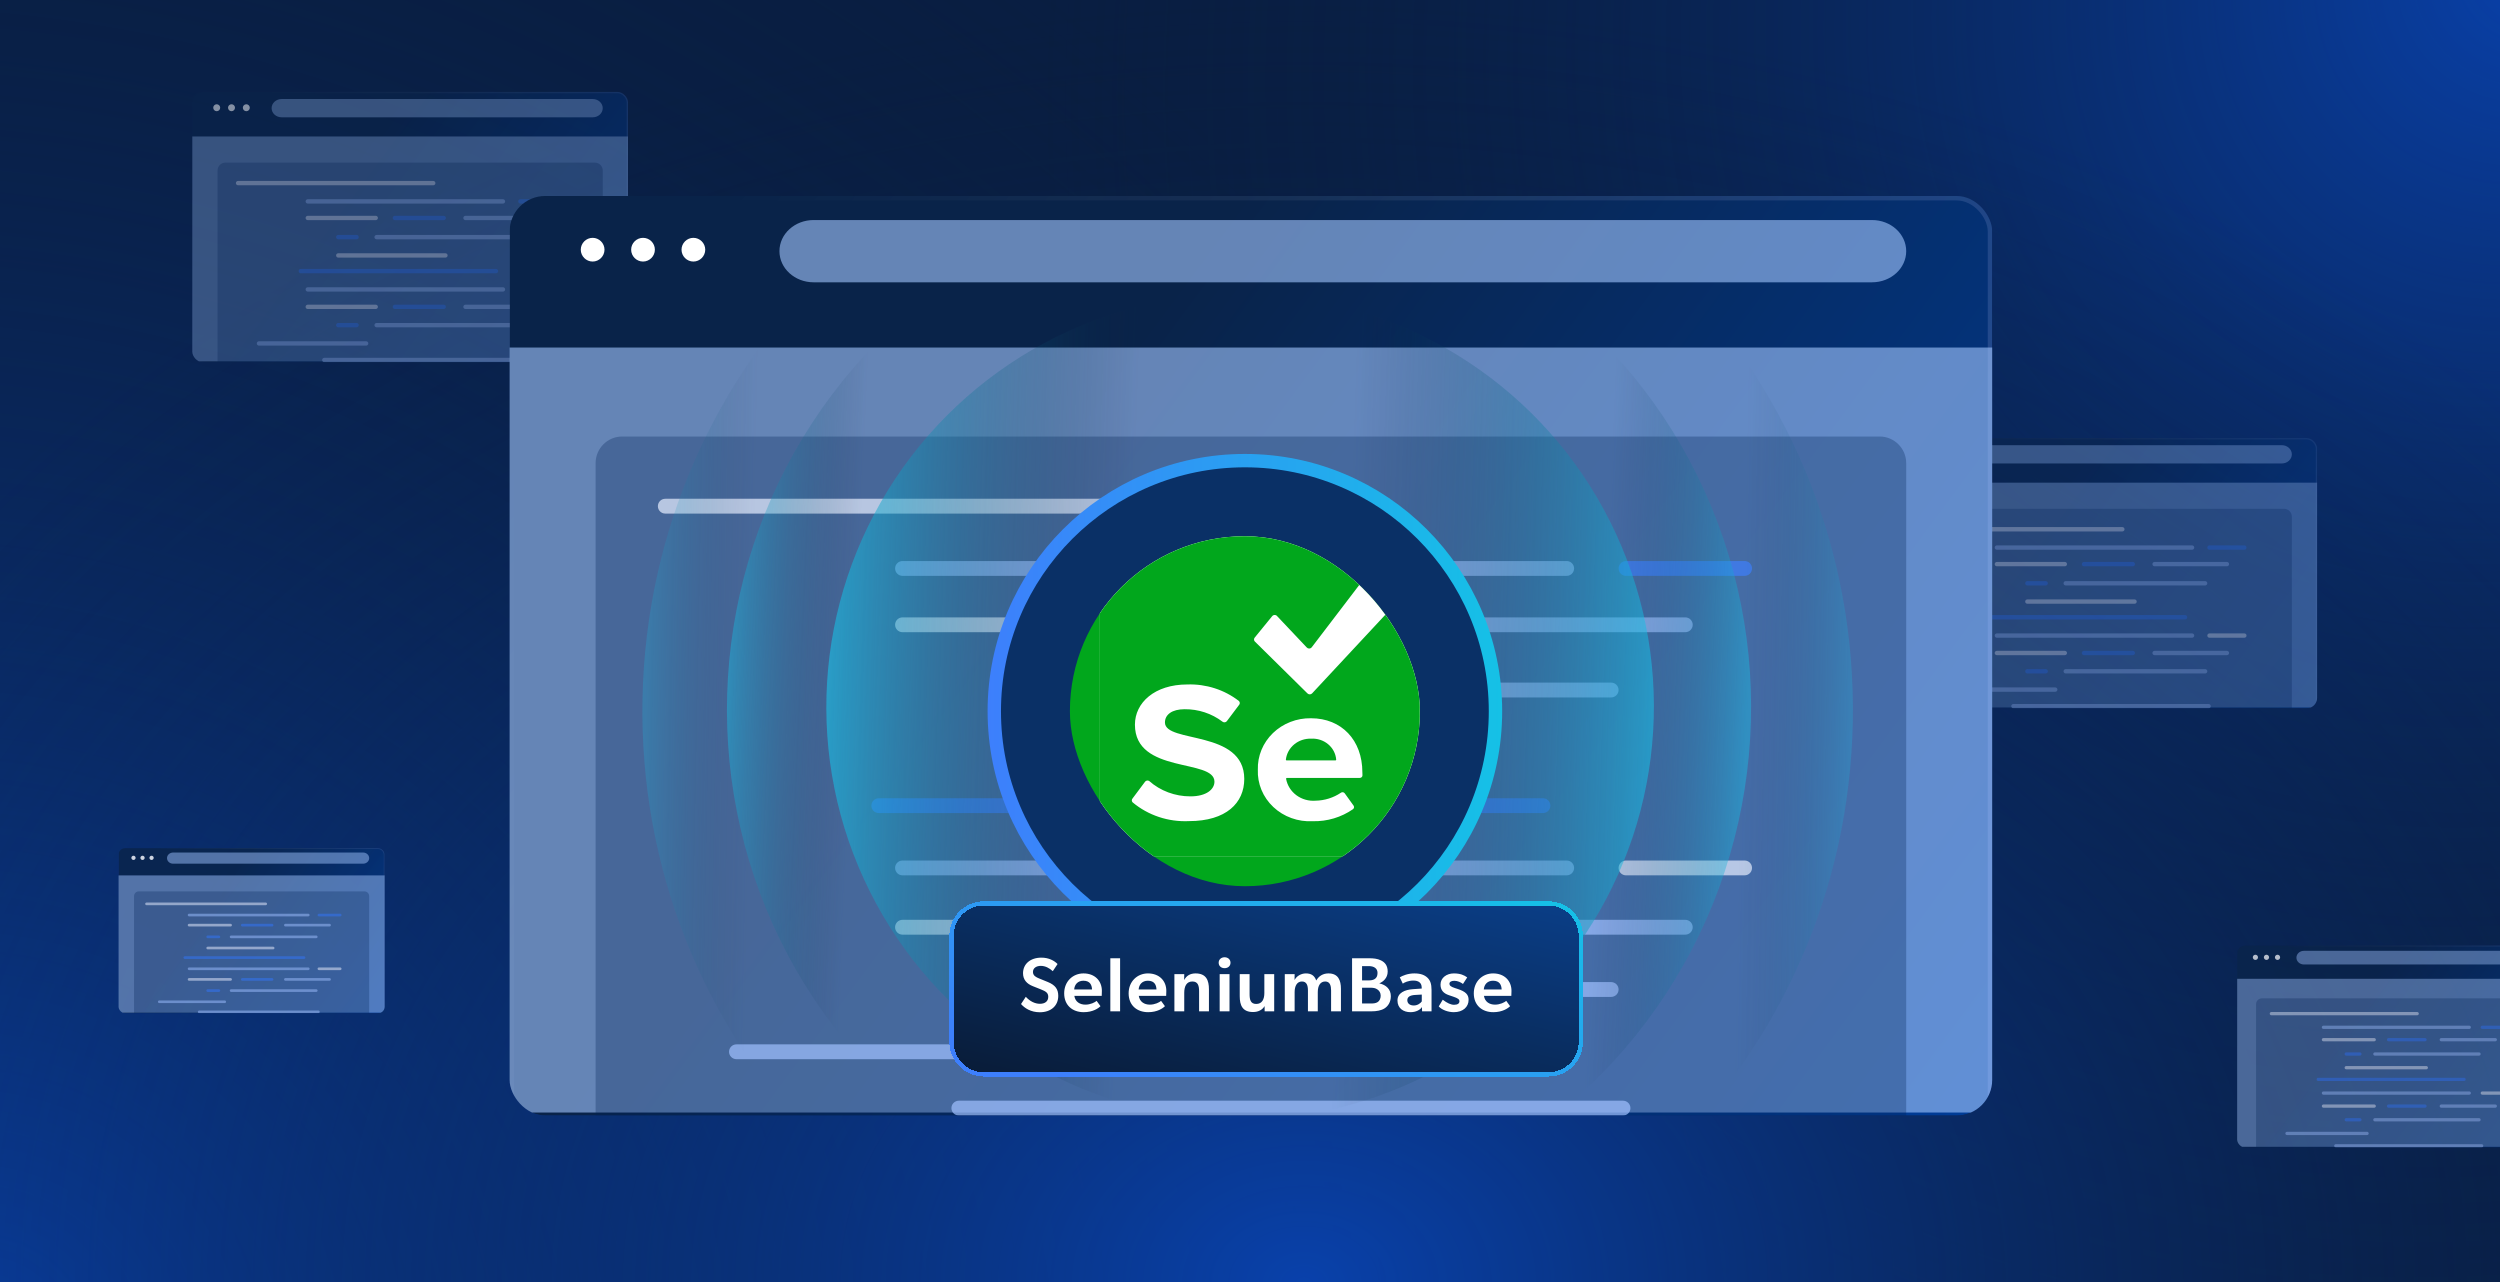<svg width="780" height="400" viewBox="0 0 780 400" fill="none" xmlns="http://www.w3.org/2000/svg">
<g clip-path="url(#clip0_3531_696)">
<rect width="780" height="400" fill="#091E42"/>
<rect width="780" height="400" fill="url(#paint0_radial_3531_696)"/>
<rect width="780" height="400" fill="url(#paint1_radial_3531_696)"/>
<rect width="780" height="400" fill="url(#paint2_radial_3531_696)"/>
<g opacity="0.7">
<g clip-path="url(#clip1_3531_696)">
<g filter="url(#filter0_bd_3531_696)">
<rect x="698" y="293" width="101.562" height="65" rx="2.434" fill="url(#paint3_linear_3531_696)"/>
<rect x="698.152" y="293.152" width="101.258" height="64.696" rx="2.282" stroke="url(#paint4_linear_3531_696)" stroke-opacity="0.2" stroke-width="0.304"/>
</g>
<g style="mix-blend-mode:overlay">
<rect x="698" y="305.391" width="101.562" height="52.406" fill="#A2C6FF" fill-opacity="0.6"/>
</g>
<path opacity="0.3" d="M703.891 313.31C703.891 312.302 704.708 311.484 705.716 311.484H791.846C792.854 311.484 793.672 312.302 793.672 313.31V358H703.891V313.31Z" fill="#022455"/>
<g style="mix-blend-mode:overlay">
<path fill-rule="evenodd" clip-rule="evenodd" d="M716.484 298.789C716.484 297.611 717.533 296.656 718.827 296.656H791.329C792.623 296.656 793.672 297.611 793.672 298.789C793.672 299.967 792.623 300.922 791.329 300.922L718.827 300.922C717.533 300.922 716.484 299.967 716.484 298.789Z" fill="#A2C6FF" fill-opacity="0.6"/>
</g>
<path d="M704.5 298.687C704.5 299.133 704.133 299.5 703.687 299.5C703.242 299.5 702.875 299.133 702.875 298.687C702.875 298.242 703.242 297.875 703.687 297.875C704.133 297.875 704.5 298.242 704.5 298.687Z" fill="white"/>
<path d="M707.951 298.687C707.951 299.133 707.584 299.5 707.139 299.5C706.693 299.5 706.326 299.133 706.326 298.687C706.326 298.242 706.693 297.875 707.139 297.875C707.595 297.875 707.951 298.242 707.951 298.687Z" fill="white"/>
<path d="M711.402 298.687C711.402 299.133 711.035 299.5 710.59 299.5C710.145 299.5 709.777 299.133 709.777 298.687C709.777 298.242 710.145 297.875 710.59 297.875C711.035 297.875 711.402 298.242 711.402 298.687Z" fill="white"/>
<g style="mix-blend-mode:color-dodge" opacity="0.7">
<path d="M754.164 315.75H708.664C708.384 315.75 708.156 315.977 708.156 316.258C708.156 316.538 708.384 316.766 708.664 316.766H754.164C754.445 316.766 754.672 316.538 754.672 316.258C754.672 315.977 754.445 315.75 754.164 315.75Z" fill="#E7EEFF"/>
<path d="M774.273 356.984H728.773C728.493 356.984 728.266 357.212 728.266 357.492C728.266 357.773 728.493 358 728.773 358H774.273C774.554 358 774.781 357.773 774.781 357.492C774.781 357.212 774.554 356.984 774.273 356.984Z" fill="#9FC0FF"/>
<path d="M770.414 320.016H724.914C724.634 320.016 724.406 320.243 724.406 320.523C724.406 320.804 724.634 321.031 724.914 321.031H770.414C770.695 321.031 770.922 320.804 770.922 320.523C770.922 320.243 770.695 320.016 770.414 320.016Z" fill="#9FC0FF"/>
<path d="M782.602 320.016H774.477C774.196 320.016 773.969 320.243 773.969 320.523C773.969 320.804 774.196 321.031 774.477 321.031H782.602C782.882 321.031 783.109 320.804 783.109 320.523C783.109 320.243 782.882 320.016 782.602 320.016Z" fill="#3D7FFC"/>
<path d="M740.758 323.875H724.914C724.634 323.875 724.406 324.102 724.406 324.383C724.406 324.663 724.634 324.891 724.914 324.891H740.758C741.038 324.891 741.266 324.663 741.266 324.383C741.266 324.102 741.038 323.875 740.758 323.875Z" fill="#E7EEFF"/>
<path d="M756.602 323.875H745.227C744.946 323.875 744.719 324.102 744.719 324.383C744.719 324.663 744.946 324.891 745.227 324.891H756.602C756.882 324.891 757.109 324.663 757.109 324.383C757.109 324.102 756.882 323.875 756.602 323.875Z" fill="#3D7FFC"/>
<path d="M778.539 323.875H761.68C761.399 323.875 761.172 324.102 761.172 324.383C761.172 324.663 761.399 324.891 761.68 324.891H778.539C778.82 324.891 779.047 324.663 779.047 324.383C779.047 324.102 778.82 323.875 778.539 323.875Z" fill="#9FC0FF"/>
<path d="M773.461 328.344H740.961C740.68 328.344 740.453 328.571 740.453 328.852C740.453 329.132 740.68 329.359 740.961 329.359H773.461C773.741 329.359 773.969 329.132 773.969 328.852C773.969 328.571 773.741 328.344 773.461 328.344Z" fill="#9FC0FF"/>
<path d="M736.289 328.344H732.023C731.743 328.344 731.516 328.571 731.516 328.852C731.516 329.132 731.743 329.359 732.023 329.359H736.289C736.57 329.359 736.797 329.132 736.797 328.852C736.797 328.571 736.57 328.344 736.289 328.344Z" fill="#3D7FFC"/>
<path d="M757.008 332.609H732.023C731.743 332.609 731.516 332.837 731.516 333.117C731.516 333.398 731.743 333.625 732.023 333.625H757.008C757.288 333.625 757.516 333.398 757.516 333.117C757.516 332.837 757.288 332.609 757.008 332.609Z" fill="#E7EEFF"/>
<path d="M768.789 336.266H723.289C723.009 336.266 722.781 336.493 722.781 336.773C722.781 337.054 723.009 337.281 723.289 337.281H768.789C769.07 337.281 769.297 337.054 769.297 336.773C769.297 336.493 769.07 336.266 768.789 336.266Z" fill="#3D7FFC"/>
<path d="M770.414 340.531H724.914C724.634 340.531 724.406 340.759 724.406 341.039C724.406 341.32 724.634 341.547 724.914 341.547H770.414C770.695 341.547 770.922 341.32 770.922 341.039C770.922 340.759 770.695 340.531 770.414 340.531Z" fill="#9FC0FF"/>
<path d="M782.602 340.531H774.477C774.196 340.531 773.969 340.759 773.969 341.039C773.969 341.32 774.196 341.547 774.477 341.547H782.602C782.882 341.547 783.109 341.32 783.109 341.039C783.109 340.759 782.882 340.531 782.602 340.531Z" fill="#E7EEFF"/>
<path d="M740.758 344.594H724.914C724.634 344.594 724.406 344.821 724.406 345.102C724.406 345.382 724.634 345.609 724.914 345.609H740.758C741.038 345.609 741.266 345.382 741.266 345.102C741.266 344.821 741.038 344.594 740.758 344.594Z" fill="#E7EEFF"/>
<path d="M756.602 344.594H745.227C744.946 344.594 744.719 344.821 744.719 345.102C744.719 345.382 744.946 345.609 745.227 345.609H756.602C756.882 345.609 757.109 345.382 757.109 345.102C757.109 344.821 756.882 344.594 756.602 344.594Z" fill="#3D7FFC"/>
<path d="M778.539 344.594H761.68C761.399 344.594 761.172 344.821 761.172 345.102C761.172 345.382 761.399 345.609 761.68 345.609H778.539C778.82 345.609 779.047 345.382 779.047 345.102C779.047 344.821 778.82 344.594 778.539 344.594Z" fill="#9FC0FF"/>
<path d="M773.461 348.859H740.961C740.68 348.859 740.453 349.087 740.453 349.367C740.453 349.648 740.68 349.875 740.961 349.875H773.461C773.741 349.875 773.969 349.648 773.969 349.367C773.969 349.087 773.741 348.859 773.461 348.859Z" fill="#9FC0FF"/>
<path d="M736.289 348.859H732.023C731.743 348.859 731.516 349.087 731.516 349.367C731.516 349.648 731.743 349.875 732.023 349.875H736.289C736.57 349.875 736.797 349.648 736.797 349.367C736.797 349.087 736.57 348.859 736.289 348.859Z" fill="#3D7FFC"/>
<path d="M738.523 353.125H713.539C713.259 353.125 713.031 353.352 713.031 353.633C713.031 353.913 713.259 354.141 713.539 354.141H738.523C738.804 354.141 739.031 353.913 739.031 353.633C739.031 353.352 738.804 353.125 738.523 353.125Z" fill="#9FC0FF"/>
</g>
</g>
</g>
<g opacity="0.5">
<g clip-path="url(#clip2_3531_696)">
<g filter="url(#filter1_bd_3531_696)">
<rect x="587" y="134" width="135.938" height="87" rx="3.258" fill="url(#paint5_linear_3531_696)"/>
<rect x="587.204" y="134.204" width="135.53" height="86.593" rx="3.055" stroke="url(#paint6_linear_3531_696)" stroke-opacity="0.2" stroke-width="0.407"/>
</g>
<g style="mix-blend-mode:overlay">
<rect x="587" y="150.584" width="135.938" height="70.144" fill="#A2C6FF" fill-opacity="0.6"/>
</g>
<path opacity="0.3" d="M594.885 161.184C594.885 159.834 595.979 158.74 597.328 158.74H712.61C713.959 158.74 715.054 159.834 715.054 161.184V221H594.885V161.184Z" fill="#022455"/>
<g style="mix-blend-mode:overlay">
<path fill-rule="evenodd" clip-rule="evenodd" d="M611.74 141.748C611.74 140.172 613.144 138.894 614.876 138.894H711.917C713.649 138.894 715.053 140.172 715.053 141.748C715.053 143.325 713.649 144.603 711.917 144.603L614.876 144.603C613.144 144.603 611.74 143.325 611.74 141.748Z" fill="#A2C6FF" fill-opacity="0.6"/>
</g>
<path d="M595.7 141.613C595.7 142.209 595.209 142.7 594.613 142.7C594.017 142.7 593.525 142.209 593.525 141.613C593.525 141.017 594.017 140.525 594.613 140.525C595.209 140.525 595.7 141.017 595.7 141.613Z" fill="white"/>
<path d="M600.32 141.613C600.32 142.209 599.828 142.7 599.232 142.7C598.636 142.7 598.145 142.209 598.145 141.613C598.145 141.017 598.636 140.525 599.232 140.525C599.843 140.525 600.32 141.017 600.32 141.613Z" fill="white"/>
<path d="M604.937 141.613C604.937 142.209 604.445 142.7 603.849 142.7C603.253 142.7 602.762 142.209 602.762 141.613C602.762 141.017 603.253 140.525 603.849 140.525C604.445 140.525 604.937 141.017 604.937 141.613Z" fill="white"/>
<g style="mix-blend-mode:color-dodge" opacity="0.7">
<path d="M662.173 164.45H601.273C600.898 164.45 600.594 164.755 600.594 165.13C600.594 165.505 600.898 165.81 601.273 165.81H662.173C662.549 165.81 662.853 165.505 662.853 165.13C662.853 164.755 662.549 164.45 662.173 164.45Z" fill="#E7EEFF"/>
<path d="M689.089 219.641H628.189C627.814 219.641 627.51 219.945 627.51 220.32C627.51 220.696 627.814 221 628.189 221H689.089C689.465 221 689.769 220.696 689.769 220.32C689.769 219.945 689.465 219.641 689.089 219.641Z" fill="#9FC0FF"/>
<path d="M683.923 170.159H623.023C622.648 170.159 622.344 170.463 622.344 170.839C622.344 171.214 622.648 171.519 623.023 171.519H683.923C684.299 171.519 684.603 171.214 684.603 170.839C684.603 170.463 684.299 170.159 683.923 170.159Z" fill="#9FC0FF"/>
<path d="M700.236 170.159H689.361C688.986 170.159 688.682 170.463 688.682 170.839C688.682 171.214 688.986 171.519 689.361 171.519H700.236C700.612 171.519 700.916 171.214 700.916 170.839C700.916 170.463 700.612 170.159 700.236 170.159Z" fill="#3D7FFC"/>
<path d="M644.23 175.325H623.023C622.648 175.325 622.344 175.63 622.344 176.005C622.344 176.38 622.648 176.685 623.023 176.685H644.23C644.605 176.685 644.909 176.38 644.909 176.005C644.909 175.63 644.605 175.325 644.23 175.325Z" fill="#E7EEFF"/>
<path d="M665.436 175.325H650.211C649.836 175.325 649.531 175.63 649.531 176.005C649.531 176.38 649.836 176.685 650.211 176.685H665.436C665.811 176.685 666.116 176.38 666.116 176.005C666.116 175.63 665.811 175.325 665.436 175.325Z" fill="#3D7FFC"/>
<path d="M694.798 175.325H672.232C671.857 175.325 671.553 175.63 671.553 176.005C671.553 176.38 671.857 176.685 672.232 176.685H694.798C695.173 176.685 695.478 176.38 695.478 176.005C695.478 175.63 695.173 175.325 694.798 175.325Z" fill="#9FC0FF"/>
<path d="M688.002 181.307H644.502C644.127 181.307 643.822 181.611 643.822 181.986C643.822 182.362 644.127 182.666 644.502 182.666H688.002C688.377 182.666 688.682 182.362 688.682 181.986C688.682 181.611 688.377 181.307 688.002 181.307Z" fill="#9FC0FF"/>
<path d="M638.248 181.307H632.539C632.164 181.307 631.859 181.611 631.859 181.986C631.859 182.362 632.164 182.666 632.539 182.666H638.248C638.624 182.666 638.928 182.362 638.928 181.986C638.928 181.611 638.624 181.307 638.248 181.307Z" fill="#3D7FFC"/>
<path d="M665.98 187.016H632.539C632.164 187.016 631.859 187.32 631.859 187.695C631.859 188.071 632.164 188.375 632.539 188.375H665.98C666.355 188.375 666.659 188.071 666.659 187.695C666.659 187.32 666.355 187.016 665.98 187.016Z" fill="#E7EEFF"/>
<path d="M681.748 191.909H620.848C620.472 191.909 620.168 192.213 620.168 192.589C620.168 192.964 620.472 193.269 620.848 193.269H681.748C682.123 193.269 682.427 192.964 682.427 192.589C682.427 192.213 682.123 191.909 681.748 191.909Z" fill="#3D7FFC"/>
<path d="M683.923 197.619H623.023C622.648 197.619 622.344 197.923 622.344 198.299C622.344 198.674 622.648 198.979 623.023 198.979H683.923C684.299 198.979 684.603 198.674 684.603 198.299C684.603 197.923 684.299 197.619 683.923 197.619Z" fill="#9FC0FF"/>
<path d="M700.236 197.619H689.361C688.986 197.619 688.682 197.923 688.682 198.299C688.682 198.674 688.986 198.979 689.361 198.979H700.236C700.612 198.979 700.916 198.674 700.916 198.299C700.916 197.923 700.612 197.619 700.236 197.619Z" fill="#E7EEFF"/>
<path d="M644.23 203.057H623.023C622.648 203.057 622.344 203.361 622.344 203.736C622.344 204.112 622.648 204.416 623.023 204.416H644.23C644.605 204.416 644.909 204.112 644.909 203.736C644.909 203.361 644.605 203.057 644.23 203.057Z" fill="#E7EEFF"/>
<path d="M665.436 203.057H650.211C649.836 203.057 649.531 203.361 649.531 203.736C649.531 204.112 649.836 204.416 650.211 204.416H665.436C665.811 204.416 666.116 204.112 666.116 203.736C666.116 203.361 665.811 203.057 665.436 203.057Z" fill="#3D7FFC"/>
<path d="M694.798 203.057H672.232C671.857 203.057 671.553 203.361 671.553 203.736C671.553 204.112 671.857 204.416 672.232 204.416H694.798C695.173 204.416 695.478 204.112 695.478 203.736C695.478 203.361 695.173 203.057 694.798 203.057Z" fill="#9FC0FF"/>
<path d="M688.002 208.766H644.502C644.127 208.766 643.822 209.07 643.822 209.445C643.822 209.821 644.127 210.125 644.502 210.125H688.002C688.377 210.125 688.682 209.821 688.682 209.445C688.682 209.07 688.377 208.766 688.002 208.766Z" fill="#9FC0FF"/>
<path d="M638.248 208.766H632.539C632.164 208.766 631.859 209.07 631.859 209.445C631.859 209.821 632.164 210.125 632.539 210.125H638.248C638.624 210.125 638.928 209.821 638.928 209.445C638.928 209.07 638.624 208.766 638.248 208.766Z" fill="#3D7FFC"/>
<path d="M641.239 214.476H607.799C607.423 214.476 607.119 214.78 607.119 215.155C607.119 215.531 607.423 215.835 607.799 215.835H641.239C641.615 215.835 641.919 215.531 641.919 215.155C641.919 214.78 641.615 214.476 641.239 214.476Z" fill="#9FC0FF"/>
</g>
</g>
</g>
<g opacity="0.5">
<g clip-path="url(#clip3_3531_696)">
<g filter="url(#filter2_bd_3531_696)">
<rect x="60" y="26" width="135.938" height="87" rx="3.258" fill="url(#paint7_linear_3531_696)"/>
<rect x="60.204" y="26.204" width="135.53" height="86.593" rx="3.055" stroke="url(#paint8_linear_3531_696)" stroke-opacity="0.2" stroke-width="0.407"/>
</g>
<g style="mix-blend-mode:overlay">
<rect x="60" y="42.584" width="135.938" height="70.144" fill="#A2C6FF" fill-opacity="0.6"/>
</g>
<path opacity="0.3" d="M67.885 53.184C67.885 51.834 68.979 50.74 70.328 50.74H185.61C186.959 50.74 188.054 51.834 188.054 53.184V113H67.885V53.184Z" fill="#022455"/>
<g style="mix-blend-mode:overlay">
<path fill-rule="evenodd" clip-rule="evenodd" d="M84.74 33.748C84.74 32.172 86.144 30.894 87.876 30.894H184.917C186.649 30.894 188.053 32.172 188.053 33.748C188.053 35.325 186.649 36.603 184.917 36.603L87.876 36.603C86.144 36.603 84.74 35.325 84.74 33.748Z" fill="#A2C6FF" fill-opacity="0.6"/>
</g>
<path d="M68.7 33.613C68.7 34.209 68.209 34.7 67.613 34.7C67.017 34.7 66.525 34.209 66.525 33.613C66.525 33.017 67.017 32.525 67.613 32.525C68.209 32.525 68.7 33.017 68.7 33.613Z" fill="white"/>
<path d="M73.32 33.613C73.32 34.209 72.828 34.7 72.232 34.7C71.636 34.7 71.144 34.209 71.144 33.613C71.144 33.017 71.636 32.525 72.232 32.525C72.843 32.525 73.32 33.017 73.32 33.613Z" fill="white"/>
<path d="M77.938 33.613C77.938 34.209 77.446 34.7 76.85 34.7C76.254 34.7 75.763 34.209 75.763 33.613C75.763 33.017 76.254 32.525 76.85 32.525C77.446 32.525 77.938 33.017 77.938 33.613Z" fill="white"/>
<g style="mix-blend-mode:color-dodge" opacity="0.7">
<path d="M135.173 56.45H74.273C73.898 56.45 73.594 56.755 73.594 57.13C73.594 57.505 73.898 57.81 74.273 57.81H135.173C135.549 57.81 135.853 57.505 135.853 57.13C135.853 56.755 135.549 56.45 135.173 56.45Z" fill="#E7EEFF"/>
<path d="M162.089 111.641H101.189C100.814 111.641 100.51 111.945 100.51 112.32C100.51 112.696 100.814 113 101.189 113H162.089C162.465 113 162.769 112.696 162.769 112.32C162.769 111.945 162.465 111.641 162.089 111.641Z" fill="#9FC0FF"/>
<path d="M156.923 62.159H96.023C95.648 62.159 95.344 62.464 95.344 62.839C95.344 63.214 95.648 63.519 96.023 63.519H156.923C157.299 63.519 157.603 63.214 157.603 62.839C157.603 62.464 157.299 62.159 156.923 62.159Z" fill="#9FC0FF"/>
<path d="M173.236 62.159H162.361C161.986 62.159 161.682 62.464 161.682 62.839C161.682 63.214 161.986 63.519 162.361 63.519H173.236C173.612 63.519 173.916 63.214 173.916 62.839C173.916 62.464 173.612 62.159 173.236 62.159Z" fill="#3D7FFC"/>
<path d="M117.23 67.325H96.023C95.648 67.325 95.344 67.629 95.344 68.005C95.344 68.38 95.648 68.685 96.023 68.685H117.23C117.605 68.685 117.909 68.38 117.909 68.005C117.909 67.629 117.605 67.325 117.23 67.325Z" fill="#E7EEFF"/>
<path d="M138.436 67.325H123.211C122.836 67.325 122.531 67.629 122.531 68.005C122.531 68.38 122.836 68.685 123.211 68.685H138.436C138.811 68.685 139.116 68.38 139.116 68.005C139.116 67.629 138.811 67.325 138.436 67.325Z" fill="#3D7FFC"/>
<path d="M167.798 67.325H145.232C144.857 67.325 144.553 67.629 144.553 68.005C144.553 68.38 144.857 68.685 145.232 68.685H167.798C168.173 68.685 168.478 68.38 168.478 68.005C168.478 67.629 168.173 67.325 167.798 67.325Z" fill="#9FC0FF"/>
<path d="M161.002 73.307H117.502C117.127 73.307 116.822 73.611 116.822 73.986C116.822 74.362 117.127 74.666 117.502 74.666H161.002C161.377 74.666 161.682 74.362 161.682 73.986C161.682 73.611 161.377 73.307 161.002 73.307Z" fill="#9FC0FF"/>
<path d="M111.248 73.307H105.539C105.164 73.307 104.859 73.611 104.859 73.986C104.859 74.362 105.164 74.666 105.539 74.666H111.248C111.624 74.666 111.928 74.362 111.928 73.986C111.928 73.611 111.624 73.307 111.248 73.307Z" fill="#3D7FFC"/>
<path d="M138.98 79.016H105.539C105.164 79.016 104.859 79.32 104.859 79.695C104.859 80.071 105.164 80.375 105.539 80.375H138.98C139.355 80.375 139.659 80.071 139.659 79.695C139.659 79.32 139.355 79.016 138.98 79.016Z" fill="#E7EEFF"/>
<path d="M154.749 83.909H93.849C93.473 83.909 93.169 84.213 93.169 84.589C93.169 84.964 93.473 85.269 93.849 85.269H154.749C155.124 85.269 155.428 84.964 155.428 84.589C155.428 84.213 155.124 83.909 154.749 83.909Z" fill="#3D7FFC"/>
<path d="M156.923 89.619H96.023C95.648 89.619 95.344 89.923 95.344 90.299C95.344 90.674 95.648 90.978 96.023 90.978H156.923C157.299 90.978 157.603 90.674 157.603 90.299C157.603 89.923 157.299 89.619 156.923 89.619Z" fill="#9FC0FF"/>
<path d="M173.236 89.619H162.361C161.986 89.619 161.682 89.923 161.682 90.299C161.682 90.674 161.986 90.978 162.361 90.978H173.236C173.612 90.978 173.916 90.674 173.916 90.299C173.916 89.923 173.612 89.619 173.236 89.619Z" fill="#E7EEFF"/>
<path d="M117.23 95.057H96.023C95.648 95.057 95.344 95.361 95.344 95.736C95.344 96.112 95.648 96.416 96.023 96.416H117.23C117.605 96.416 117.909 96.112 117.909 95.736C117.909 95.361 117.605 95.057 117.23 95.057Z" fill="#E7EEFF"/>
<path d="M138.436 95.057H123.211C122.836 95.057 122.531 95.361 122.531 95.736C122.531 96.112 122.836 96.416 123.211 96.416H138.436C138.811 96.416 139.116 96.112 139.116 95.736C139.116 95.361 138.811 95.057 138.436 95.057Z" fill="#3D7FFC"/>
<path d="M167.798 95.057H145.232C144.857 95.057 144.553 95.361 144.553 95.736C144.553 96.112 144.857 96.416 145.232 96.416H167.798C168.173 96.416 168.478 96.112 168.478 95.736C168.478 95.361 168.173 95.057 167.798 95.057Z" fill="#9FC0FF"/>
<path d="M161.002 100.766H117.502C117.127 100.766 116.822 101.07 116.822 101.445C116.822 101.821 117.127 102.125 117.502 102.125H161.002C161.377 102.125 161.682 101.821 161.682 101.445C161.682 101.07 161.377 100.766 161.002 100.766Z" fill="#9FC0FF"/>
<path d="M111.248 100.766H105.539C105.164 100.766 104.859 101.07 104.859 101.445C104.859 101.821 105.164 102.125 105.539 102.125H111.248C111.624 102.125 111.928 101.821 111.928 101.445C111.928 101.07 111.624 100.766 111.248 100.766Z" fill="#3D7FFC"/>
<path d="M114.239 106.476H80.799C80.423 106.476 80.119 106.78 80.119 107.155C80.119 107.531 80.423 107.835 80.799 107.835H114.239C114.615 107.835 114.919 107.531 114.919 107.155C114.919 106.78 114.615 106.476 114.239 106.476Z" fill="#9FC0FF"/>
</g>
</g>
</g>
<g opacity="0.8">
<g clip-path="url(#clip4_3531_696)">
<g filter="url(#filter3_bd_3531_696)">
<rect x="37" y="263" width="83" height="53.12" rx="1.989" fill="url(#paint9_linear_3531_696)"/>
<rect x="37.124" y="263.124" width="82.751" height="52.871" rx="1.865" stroke="url(#paint10_linear_3531_696)" stroke-opacity="0.2" stroke-width="0.249"/>
</g>
<g style="mix-blend-mode:overlay">
<rect x="37" y="273.126" width="83" height="42.828" fill="#A2C6FF" fill-opacity="0.6"/>
</g>
<path opacity="0.3" d="M41.815 279.598C41.815 278.774 42.483 278.106 43.306 278.106H113.694C114.518 278.106 115.186 278.774 115.186 279.598V316.12H41.815V279.598Z" fill="#022455"/>
<g style="mix-blend-mode:overlay">
<path fill-rule="evenodd" clip-rule="evenodd" d="M52.105 267.731C52.105 266.769 52.963 265.988 54.02 265.988H113.271C114.328 265.988 115.185 266.769 115.185 267.731C115.185 268.694 114.328 269.474 113.271 269.474L54.02 269.474C52.963 269.474 52.105 268.694 52.105 267.731Z" fill="#A2C6FF" fill-opacity="0.6"/>
</g>
<path d="M42.312 267.648C42.312 268.012 42.012 268.312 41.648 268.312C41.285 268.312 40.984 268.012 40.984 267.648C40.984 267.285 41.285 266.984 41.648 266.984C42.012 266.984 42.312 267.285 42.312 267.648Z" fill="white"/>
<path d="M45.133 267.648C45.133 268.012 44.833 268.312 44.469 268.312C44.105 268.312 43.805 268.012 43.805 267.648C43.805 267.285 44.105 266.984 44.469 266.984C44.842 266.984 45.133 267.285 45.133 267.648Z" fill="white"/>
<path d="M47.952 267.648C47.952 268.012 47.652 268.312 47.288 268.312C46.924 268.312 46.624 268.012 46.624 267.648C46.624 267.285 46.924 266.984 47.288 266.984C47.652 266.984 47.952 267.285 47.952 267.648Z" fill="white"/>
<g style="mix-blend-mode:color-dodge" opacity="0.7">
<path d="M82.899 281.592H45.715C45.486 281.592 45.3 281.778 45.3 282.007C45.3 282.236 45.486 282.422 45.715 282.422H82.899C83.128 282.422 83.314 282.236 83.314 282.007C83.314 281.778 83.128 281.592 82.899 281.592Z" fill="#E7EEFF"/>
<path d="M99.333 315.29H62.149C61.92 315.29 61.734 315.476 61.734 315.705C61.734 315.934 61.92 316.12 62.149 316.12H99.333C99.563 316.12 99.748 315.934 99.748 315.705C99.748 315.476 99.563 315.29 99.333 315.29Z" fill="#9FC0FF"/>
<path d="M96.179 285.078H58.995C58.766 285.078 58.58 285.264 58.58 285.493C58.58 285.722 58.766 285.908 58.995 285.908H96.179C96.408 285.908 96.594 285.722 96.594 285.493C96.594 285.264 96.408 285.078 96.179 285.078Z" fill="#9FC0FF"/>
<path d="M106.139 285.078H99.499C99.27 285.078 99.084 285.264 99.084 285.493C99.084 285.722 99.27 285.908 99.499 285.908H106.139C106.368 285.908 106.554 285.722 106.554 285.493C106.554 285.264 106.368 285.078 106.139 285.078Z" fill="#3D7FFC"/>
<path d="M71.943 288.231H58.995C58.766 288.231 58.58 288.417 58.58 288.646C58.58 288.876 58.766 289.061 58.995 289.061H71.943C72.172 289.061 72.358 288.876 72.358 288.646C72.358 288.417 72.172 288.231 71.943 288.231Z" fill="#E7EEFF"/>
<path d="M84.891 288.231H75.595C75.365 288.231 75.18 288.417 75.18 288.646C75.18 288.876 75.365 289.061 75.595 289.061H84.891C85.12 289.061 85.306 288.876 85.306 288.646C85.306 288.417 85.12 288.231 84.891 288.231Z" fill="#3D7FFC"/>
<path d="M102.819 288.231H89.041C88.812 288.231 88.626 288.417 88.626 288.646C88.626 288.876 88.812 289.061 89.041 289.061H102.819C103.048 289.061 103.234 288.876 103.234 288.646C103.234 288.417 103.048 288.231 102.819 288.231Z" fill="#9FC0FF"/>
<path d="M98.669 291.884H72.109C71.88 291.884 71.694 292.07 71.694 292.299C71.694 292.528 71.88 292.714 72.109 292.714H98.669C98.898 292.714 99.084 292.528 99.084 292.299C99.084 292.07 98.898 291.884 98.669 291.884Z" fill="#9FC0FF"/>
<path d="M68.291 291.884H64.805C64.576 291.884 64.39 292.07 64.39 292.299C64.39 292.528 64.576 292.714 64.805 292.714H68.291C68.52 292.714 68.706 292.528 68.706 292.299C68.706 292.07 68.52 291.884 68.291 291.884Z" fill="#3D7FFC"/>
<path d="M85.223 295.37H64.805C64.576 295.37 64.39 295.556 64.39 295.785C64.39 296.014 64.576 296.2 64.805 296.2H85.223C85.452 296.2 85.638 296.014 85.638 295.785C85.638 295.556 85.452 295.37 85.223 295.37Z" fill="#E7EEFF"/>
<path d="M94.851 298.357H57.667C57.438 298.357 57.252 298.543 57.252 298.772C57.252 299.002 57.438 299.187 57.667 299.187H94.851C95.08 299.187 95.266 299.002 95.266 298.772C95.266 298.543 95.08 298.357 94.851 298.357Z" fill="#3D7FFC"/>
<path d="M96.179 301.844H58.995C58.766 301.844 58.58 302.03 58.58 302.259C58.58 302.488 58.766 302.674 58.995 302.674H96.179C96.408 302.674 96.594 302.488 96.594 302.259C96.594 302.03 96.408 301.844 96.179 301.844Z" fill="#9FC0FF"/>
<path d="M106.139 301.844H99.499C99.27 301.844 99.084 302.03 99.084 302.259C99.084 302.488 99.27 302.674 99.499 302.674H106.139C106.368 302.674 106.554 302.488 106.554 302.259C106.554 302.03 106.368 301.844 106.139 301.844Z" fill="#E7EEFF"/>
<path d="M71.943 305.164H58.995C58.766 305.164 58.58 305.35 58.58 305.579C58.58 305.808 58.766 305.994 58.995 305.994H71.943C72.172 305.994 72.358 305.808 72.358 305.579C72.358 305.35 72.172 305.164 71.943 305.164Z" fill="#E7EEFF"/>
<path d="M84.891 305.164H75.595C75.365 305.164 75.18 305.35 75.18 305.579C75.18 305.808 75.365 305.994 75.595 305.994H84.891C85.12 305.994 85.306 305.808 85.306 305.579C85.306 305.35 85.12 305.164 84.891 305.164Z" fill="#3D7FFC"/>
<path d="M102.819 305.164H89.041C88.812 305.164 88.626 305.35 88.626 305.579C88.626 305.808 88.812 305.994 89.041 305.994H102.819C103.048 305.994 103.234 305.808 103.234 305.579C103.234 305.35 103.048 305.164 102.819 305.164Z" fill="#9FC0FF"/>
<path d="M98.669 308.649H72.109C71.88 308.649 71.694 308.835 71.694 309.064C71.694 309.294 71.88 309.479 72.109 309.479H98.669C98.898 309.479 99.084 309.294 99.084 309.064C99.084 308.835 98.898 308.649 98.669 308.649Z" fill="#9FC0FF"/>
<path d="M68.291 308.649H64.805C64.576 308.649 64.39 308.835 64.39 309.064C64.39 309.294 64.576 309.479 64.805 309.479H68.291C68.52 309.479 68.706 309.294 68.706 309.064C68.706 308.835 68.52 308.649 68.291 308.649Z" fill="#3D7FFC"/>
<path d="M70.117 312.136H49.699C49.47 312.136 49.284 312.322 49.284 312.551C49.284 312.78 49.47 312.966 49.699 312.966H70.117C70.346 312.966 70.532 312.78 70.532 312.551C70.532 312.322 70.346 312.136 70.117 312.136Z" fill="#9FC0FF"/>
</g>
</g>
</g>
<g clip-path="url(#clip5_3531_696)">
<g filter="url(#filter4_bd_3531_696)">
<rect x="159" y="52" width="462.567" height="296.043" rx="11.087" fill="url(#paint11_linear_3531_696)"/>
<rect x="159.693" y="52.693" width="461.181" height="294.657" rx="10.394" stroke="url(#paint12_linear_3531_696)" stroke-opacity="0.2" stroke-width="1.386"/>
</g>
<g style="mix-blend-mode:overlay">
<rect x="159" y="108.434" width="462.567" height="238.684" fill="#A2C6FF" fill-opacity="0.6"/>
</g>
<path opacity="0.3" d="M185.828 144.503C185.828 139.91 189.551 136.188 194.143 136.188H586.422C591.014 136.188 594.737 139.91 594.737 144.503V348.043H185.828V144.503Z" fill="#022455"/>
<g style="mix-blend-mode:overlay">
<path fill-rule="evenodd" clip-rule="evenodd" d="M243.186 78.366C243.186 73.001 247.963 68.652 253.857 68.652H584.065C589.959 68.652 594.736 73.001 594.736 78.366C594.736 83.731 589.959 88.08 584.065 88.08L253.857 88.08C247.963 88.08 243.186 83.731 243.186 78.366Z" fill="#A2C6FF" fill-opacity="0.6"/>
</g>
<path d="M188.604 77.904C188.604 79.931 186.931 81.604 184.904 81.604C182.876 81.604 181.203 79.931 181.203 77.904C181.203 75.876 182.876 74.203 184.904 74.203C186.931 74.203 188.604 75.876 188.604 77.904Z" fill="white"/>
<path d="M204.321 77.904C204.321 79.931 202.648 81.604 200.62 81.604C198.593 81.604 196.92 79.931 196.92 77.904C196.92 75.876 198.593 74.203 200.62 74.203C202.699 74.203 204.321 75.876 204.321 77.904Z" fill="white"/>
<path d="M220.036 77.904C220.036 79.931 218.363 81.604 216.335 81.604C214.308 81.604 212.635 79.931 212.635 77.904C212.635 75.876 214.308 74.203 216.335 74.203C218.363 74.203 220.036 75.876 220.036 77.904Z" fill="white"/>
<g style="mix-blend-mode:color-dodge" opacity="0.7">
<path d="M414.799 155.615H207.569C206.291 155.615 205.256 156.651 205.256 157.928C205.256 159.205 206.291 160.241 207.569 160.241H414.799C416.076 160.241 417.111 159.205 417.111 157.928C417.111 156.651 416.076 155.615 414.799 155.615Z" fill="#E7EEFF"/>
<path d="M506.387 343.417H299.157C297.879 343.417 296.844 344.452 296.844 345.73C296.844 347.007 297.879 348.043 299.157 348.043H506.387C507.664 348.043 508.699 347.007 508.699 345.73C508.699 344.452 507.664 343.417 506.387 343.417Z" fill="#9FC0FF"/>
<path d="M488.81 175.043H281.58C280.303 175.043 279.268 176.078 279.268 177.356C279.268 178.633 280.303 179.669 281.58 179.669H488.81C490.088 179.669 491.123 178.633 491.123 177.356C491.123 176.078 490.088 175.043 488.81 175.043Z" fill="#9FC0FF"/>
<path d="M544.318 175.043H507.313C506.035 175.043 505 176.078 505 177.356C505 178.633 506.035 179.669 507.313 179.669H544.318C545.596 179.669 546.631 178.633 546.631 177.356C546.631 176.078 545.596 175.043 544.318 175.043Z" fill="#3D7FFC"/>
<path d="M353.741 192.62H281.58C280.303 192.62 279.268 193.656 279.268 194.933C279.268 196.21 280.303 197.246 281.58 197.246H353.741C355.018 197.246 356.054 196.21 356.054 194.933C356.054 193.656 355.018 192.62 353.741 192.62Z" fill="#E7EEFF"/>
<path d="M425.9 192.62H374.092C372.815 192.62 371.779 193.656 371.779 194.933C371.779 196.21 372.815 197.246 374.092 197.246H425.9C427.177 197.246 428.212 196.21 428.212 194.933C428.212 193.656 427.177 192.62 425.9 192.62Z" fill="#3D7FFC"/>
<path d="M525.814 192.62H449.028C447.75 192.62 446.715 193.656 446.715 194.933C446.715 196.21 447.75 197.246 449.028 197.246H525.814C527.091 197.246 528.127 196.21 528.127 194.933C528.127 193.656 527.091 192.62 525.814 192.62Z" fill="#9FC0FF"/>
<path d="M502.686 212.974H354.664C353.387 212.974 352.352 214.009 352.352 215.286C352.352 216.564 353.387 217.599 354.664 217.599H502.686C503.963 217.599 504.999 216.564 504.999 215.286C504.999 214.009 503.963 212.974 502.686 212.974Z" fill="#9FC0FF"/>
<path d="M333.387 212.974H313.959C312.682 212.974 311.646 214.009 311.646 215.286C311.646 216.564 312.682 217.599 313.959 217.599H333.387C334.664 217.599 335.7 216.564 335.7 215.286C335.7 214.009 334.664 212.974 333.387 212.974Z" fill="#3D7FFC"/>
<path d="M427.751 232.401H313.959C312.682 232.401 311.646 233.437 311.646 234.714C311.646 235.992 312.682 237.027 313.959 237.027H427.751C429.028 237.027 430.064 235.992 430.064 234.714C430.064 233.437 429.028 232.401 427.751 232.401Z" fill="#E7EEFF"/>
<path d="M481.408 249.054H274.178C272.901 249.054 271.865 250.089 271.865 251.367C271.865 252.644 272.901 253.679 274.178 253.679H481.408C482.685 253.679 483.721 252.644 483.721 251.367C483.721 250.089 482.685 249.054 481.408 249.054Z" fill="#3D7FFC"/>
<path d="M488.81 268.481H281.58C280.303 268.481 279.268 269.517 279.268 270.794C279.268 272.072 280.303 273.107 281.58 273.107H488.81C490.088 273.107 491.123 272.072 491.123 270.794C491.123 269.517 490.088 268.481 488.81 268.481Z" fill="#9FC0FF"/>
<path d="M544.318 268.481H507.313C506.035 268.481 505 269.517 505 270.794C505 272.072 506.035 273.107 507.313 273.107H544.318C545.596 273.107 546.631 272.072 546.631 270.794C546.631 269.517 545.596 268.481 544.318 268.481Z" fill="#E7EEFF"/>
<path d="M353.741 286.984H281.58C280.303 286.984 279.268 288.02 279.268 289.297C279.268 290.575 280.303 291.61 281.58 291.61H353.741C355.018 291.61 356.054 290.575 356.054 289.297C356.054 288.02 355.018 286.984 353.741 286.984Z" fill="#E7EEFF"/>
<path d="M425.9 286.984H374.092C372.815 286.984 371.779 288.02 371.779 289.297C371.779 290.575 372.815 291.61 374.092 291.61H425.9C427.177 291.61 428.212 290.575 428.212 289.297C428.212 288.02 427.177 286.984 425.9 286.984Z" fill="#3D7FFC"/>
<path d="M525.814 286.984H449.028C447.75 286.984 446.715 288.02 446.715 289.297C446.715 290.575 447.75 291.61 449.028 291.61H525.814C527.091 291.61 528.127 290.575 528.127 289.297C528.127 288.02 527.091 286.984 525.814 286.984Z" fill="#9FC0FF"/>
<path d="M502.686 306.412H354.664C353.387 306.412 352.352 307.448 352.352 308.725C352.352 310.002 353.387 311.038 354.664 311.038H502.686C503.963 311.038 504.999 310.002 504.999 308.725C504.999 307.448 503.963 306.412 502.686 306.412Z" fill="#9FC0FF"/>
<path d="M333.387 306.412H313.959C312.682 306.412 311.646 307.448 311.646 308.725C311.646 310.002 312.682 311.038 313.959 311.038H333.387C334.664 311.038 335.7 310.002 335.7 308.725C335.7 307.448 334.664 306.412 333.387 306.412Z" fill="#3D7FFC"/>
<path d="M343.563 325.84H229.772C228.494 325.84 227.459 326.875 227.459 328.153C227.459 329.43 228.494 330.466 229.772 330.466H343.563C344.841 330.466 345.876 329.43 345.876 328.153C345.876 326.875 344.841 325.84 343.563 325.84Z" fill="#9FC0FF"/>
</g>
</g>
<g opacity="0.6" clip-path="url(#clip6_3531_696)">
<path opacity="0.4" d="M385.591 413.373C281.319 411.389 198.435 323.949 200.464 218.072C202.493 112.195 288.667 27.974 392.939 29.958C497.211 31.943 580.095 119.382 578.066 225.259C576.037 331.137 489.863 415.358 385.591 413.373Z" fill="url(#paint13_linear_3531_696)"/>
<ellipse opacity="0.7" cx="161.935" cy="159.783" rx="161.935" ry="159.783" transform="matrix(-0.061 0.998 -0.998 -0.06 555.918 69)" fill="url(#paint14_linear_3531_696)"/>
<ellipse cx="128.903" cy="129.118" rx="128.903" ry="129.118" transform="matrix(-0.061 0.998 -0.998 -0.06 523.637 99.614)" fill="url(#paint15_linear_3531_696)"/>
</g>
<circle cx="388.403" cy="221.903" r="78.186" fill="#0A3066" stroke="url(#paint16_linear_3531_696)" stroke-width="4.176"/>
<g clip-path="url(#clip7_3531_696)">
<rect x="333.809" y="167.308" width="109.191" height="109.191" rx="54.596" fill="#01A71C"/>
<g clip-path="url(#clip8_3531_696)">
<rect width="99.832" height="99.832" transform="translate(343.166 167.308)" fill="white"/>
<path d="M409.029 230.465C407.111 230.409 405.24 231.046 403.789 232.248C402.339 233.45 401.414 235.13 401.199 236.954C401.19 236.99 401.189 237.027 401.197 237.062C401.205 237.098 401.221 237.131 401.245 237.16C401.269 237.188 401.3 237.211 401.334 237.227C401.369 237.242 401.407 237.249 401.445 237.248H416.644C416.679 237.248 416.714 237.241 416.746 237.228C416.778 237.214 416.807 237.194 416.83 237.169C416.853 237.144 416.87 237.115 416.881 237.083C416.891 237.051 416.894 237.017 416.89 236.984C416.741 235.127 415.831 233.401 414.36 232.18C412.888 230.96 410.973 230.344 409.029 230.465Z" fill="#01A71C"/>
<path d="M441.609 181.725L409.368 216.343C409.276 216.438 409.164 216.514 409.04 216.566C408.916 216.618 408.782 216.645 408.646 216.645C408.511 216.645 408.377 216.618 408.252 216.566C408.128 216.514 408.017 216.438 407.925 216.343L391.466 200.105C391.327 199.939 391.251 199.732 391.251 199.518C391.251 199.305 391.327 199.098 391.466 198.931L396.901 192.266C396.992 192.144 397.112 192.046 397.251 191.977C397.39 191.909 397.544 191.874 397.7 191.874C397.856 191.874 398.009 191.909 398.148 191.977C398.287 192.046 398.407 192.144 398.498 192.266L407.71 202.014C407.802 202.119 407.917 202.203 408.047 202.261C408.177 202.319 408.319 202.349 408.462 202.349C408.605 202.349 408.747 202.319 408.877 202.261C409.007 202.203 409.122 202.119 409.214 202.014L434.884 168.365C434.956 168.265 434.998 168.149 435.007 168.029C435.015 167.909 434.99 167.788 434.934 167.68C434.877 167.572 434.792 167.481 434.686 167.415C434.58 167.35 434.458 167.313 434.332 167.308H343.934C343.73 167.308 343.535 167.385 343.391 167.523C343.247 167.66 343.166 167.847 343.166 168.042V266.406C343.166 266.6 343.247 266.787 343.391 266.925C343.535 267.062 343.73 267.14 343.934 267.14H442.192C442.396 267.14 442.591 267.062 442.735 266.925C442.879 266.787 442.96 266.6 442.96 266.406V182.165C443.021 181.994 443.008 181.806 442.925 181.644C442.841 181.481 442.694 181.357 442.515 181.299C442.336 181.24 442.14 181.252 441.97 181.332C441.8 181.412 441.67 181.553 441.609 181.725ZM370.986 256.188C364.535 256.498 358.212 254.392 353.36 250.315C353.207 250.149 353.123 249.935 353.123 249.713C353.123 249.492 353.207 249.278 353.36 249.111L357.199 243.973C357.262 243.868 357.347 243.776 357.448 243.702C357.549 243.629 357.665 243.575 357.788 243.545C357.911 243.515 358.039 243.509 358.164 243.527C358.29 243.545 358.41 243.587 358.519 243.65C362.025 246.758 366.634 248.479 371.415 248.465C376.451 248.465 378.908 246.234 378.908 243.885C378.908 236.603 354.097 241.594 354.097 226.091C354.097 219.25 360.238 213.553 370.433 213.553C376.283 213.354 382.011 215.191 386.553 218.721C386.724 218.891 386.819 219.117 386.819 219.352C386.819 219.588 386.724 219.814 386.553 219.984L382.777 225.005C382.699 225.105 382.6 225.188 382.487 225.25C382.374 225.312 382.249 225.351 382.119 225.365C381.989 225.379 381.858 225.367 381.734 225.33C381.609 225.293 381.494 225.233 381.395 225.152C378.045 222.606 373.882 221.237 369.604 221.276C365.673 221.276 363.463 222.949 363.463 225.416C363.463 231.964 388.211 227.589 388.211 243.033C388.211 250.491 382.592 256.188 370.955 256.188H370.986ZM425.089 241.888C425.093 241.997 425.074 242.106 425.033 242.208C424.991 242.309 424.928 242.401 424.847 242.479C424.766 242.556 424.67 242.616 424.563 242.656C424.457 242.696 424.343 242.714 424.229 242.71H401.507C401.471 242.714 401.435 242.724 401.403 242.741C401.371 242.758 401.343 242.781 401.32 242.808C401.297 242.835 401.28 242.867 401.27 242.9C401.26 242.934 401.257 242.969 401.261 243.004C401.63 245.034 402.78 246.859 404.484 248.12C406.189 249.381 408.326 249.986 410.473 249.816C413.292 249.759 416.028 248.9 418.334 247.35C418.424 247.277 418.529 247.224 418.642 247.194C418.755 247.163 418.873 247.156 418.99 247.173C419.106 247.19 419.217 247.23 419.315 247.291C419.414 247.351 419.498 247.431 419.562 247.526L422.326 251.372C422.441 251.543 422.486 251.749 422.452 251.949C422.418 252.15 422.307 252.331 422.141 252.459C418.493 255.004 414.067 256.326 409.552 256.217C407.297 256.337 405.04 256.006 402.926 255.243C400.813 254.481 398.889 253.304 397.279 251.789C395.668 250.274 394.407 248.454 393.575 246.446C392.743 244.437 392.36 242.285 392.449 240.126C392.386 238.02 392.771 235.923 393.58 233.962C394.389 232.002 395.605 230.218 397.154 228.72C398.704 227.221 400.556 226.039 402.597 225.244C404.638 224.449 406.826 224.058 409.03 224.094C418.58 224.094 425.058 230.936 425.058 240.949L425.089 241.888Z" fill="#01A71C"/>
</g>
</g>
<g filter="url(#filter5_dd_3531_696)">
<path d="M293 287.408C293 282.212 297.212 278 302.408 278H478.592C483.788 278 488 282.212 488 287.408V320.592C488 325.788 483.788 330 478.592 330H302.408C297.212 330 293 325.788 293 320.592V287.408Z" fill="url(#paint17_linear_3531_696)" shape-rendering="crispEdges"/>
<path d="M302.408 277.332C296.843 277.332 292.332 281.843 292.332 287.408V320.592C292.332 326.157 296.843 330.668 302.408 330.668H478.592C484.157 330.668 488.668 326.157 488.668 320.592V287.408C488.668 281.843 484.157 277.332 478.592 277.332H302.408Z" stroke="url(#paint18_linear_3531_696)" stroke-width="1.337" shape-rendering="crispEdges"/>
<path d="M322.401 301.856C324.729 302.816 325.641 304.112 325.641 306.176C325.641 309.248 323.385 311.288 319.881 311.288C317.049 311.288 315.105 309.968 314.025 308.72L315.513 306.464C316.809 307.88 318.369 308.648 319.929 308.648C321.465 308.648 322.521 307.904 322.521 306.464C322.521 305.168 321.657 304.736 320.241 304.16L317.649 303.128C315.849 302.408 314.649 301.136 314.649 299.12C314.649 296.24 316.905 294.248 320.385 294.248C322.737 294.248 324.441 295.232 325.425 296.24L323.937 298.472C322.881 297.512 321.609 296.816 320.193 296.816C318.825 296.816 317.745 297.488 317.745 298.712C317.745 299.912 318.777 300.368 319.641 300.728L322.401 301.856ZM330.656 306.176C330.944 308.024 332.36 308.912 334.112 308.912C335.672 308.912 337.064 308.216 337.616 307.736L338.816 309.392C338.168 310.064 336.416 311.264 333.584 311.264C330.08 311.264 327.488 309.128 327.488 305.384C327.488 301.664 330.2 299.168 333.512 299.168C337.088 299.168 339.248 301.52 339.248 304.616C339.248 305.216 339.2 306.176 339.2 306.176H330.656ZM333.488 301.448C331.664 301.448 330.704 302.72 330.608 304.184H336.176C336.128 302.912 335.648 301.448 333.488 301.448ZM341.887 294.44H344.935V311H341.887V294.44ZM350.764 306.176C351.052 308.024 352.468 308.912 354.22 308.912C355.78 308.912 357.172 308.216 357.724 307.736L358.924 309.392C358.276 310.064 356.524 311.264 353.692 311.264C350.188 311.264 347.596 309.128 347.596 305.384C347.596 301.664 350.308 299.168 353.62 299.168C357.196 299.168 359.356 301.52 359.356 304.616C359.356 305.216 359.308 306.176 359.308 306.176H350.764ZM353.596 301.448C351.772 301.448 350.812 302.72 350.716 304.184H356.284C356.236 302.912 355.756 301.448 353.596 301.448ZM369.58 304.784C369.58 303.056 369.268 301.688 367.492 301.688C365.596 301.688 364.948 303.272 364.948 305.216V311H361.876V299.384H364.948L364.924 301.136H364.996C365.62 299.912 366.796 299.168 368.476 299.168C371.812 299.168 372.652 301.328 372.652 304.112V311H369.58V304.784ZM377.535 297.536C376.455 297.536 375.687 296.84 375.687 295.832C375.687 294.848 376.455 294.128 377.535 294.128C378.615 294.128 379.383 294.848 379.383 295.832C379.383 296.84 378.615 297.536 377.535 297.536ZM375.999 299.384H379.071V311H375.999V299.384ZM385.332 305.6C385.332 307.328 385.62 308.696 387.396 308.696C389.244 308.696 389.94 307.232 389.94 305.288V299.384H393.012V311H390.036L390.012 309.368C389.34 310.52 388.092 311.216 386.412 311.216C383.076 311.216 382.26 309.056 382.26 306.272V299.384H385.332V305.6ZM410.764 304.496C410.764 303.08 410.452 301.688 408.94 301.688C407.404 301.688 406.612 303.008 406.612 305V311H403.54V304.472C403.54 302.888 403.132 301.688 401.668 301.688C400.084 301.688 399.388 303.176 399.388 305V311H396.316V299.384H399.388L399.364 301.136H399.436C399.964 300.056 401.38 299.168 402.892 299.168C404.572 299.168 405.58 299.84 406.132 301.376C406.948 299.96 408.268 299.168 409.948 299.168C412.996 299.168 413.836 301.328 413.836 303.992V311H410.764V304.496ZM417.309 294.44H422.613C423.957 294.44 425.205 294.56 426.285 295.088C427.581 295.712 428.421 296.72 428.421 298.616C428.421 300.632 426.933 301.808 425.853 302.24V302.288C427.989 302.768 429.405 304.16 429.405 306.272C429.405 308.072 428.565 309.368 427.437 310.088C426.405 310.736 424.941 311 423.357 311H417.309V294.44ZM422.373 301.352C423.237 301.352 423.837 301.256 424.341 300.944C424.917 300.584 425.253 300.008 425.253 299.024C425.253 297.584 424.125 296.888 422.517 296.888H420.429V301.352H422.373ZM423.117 308.552C423.909 308.552 424.677 308.528 425.325 308.096C425.877 307.736 426.237 306.992 426.237 306.128C426.237 305.216 425.829 304.592 425.205 304.16C424.581 303.728 423.933 303.632 422.973 303.632H420.429V308.552H423.117ZM439.106 309.656C438.626 310.496 437.282 311.264 435.554 311.264C433.298 311.264 431.474 310.04 431.474 307.616C431.474 305.192 433.85 304.256 436.25 304.088L439.034 303.896V303.584C439.034 302.096 438.05 301.4 436.442 301.4C434.906 301.4 433.634 301.976 433.13 302.36L432.194 300.392C433.082 299.864 434.714 299.168 436.73 299.168C438.794 299.168 439.97 299.696 440.834 300.512C441.674 301.328 442.106 302.384 442.106 304.352V311H439.154L439.106 309.656ZM436.97 305.888C435.338 305.984 434.546 306.536 434.546 307.52C434.546 308.504 435.29 309.176 436.562 309.176C437.762 309.176 438.65 308.48 439.058 307.904V305.768L436.97 305.888ZM451.913 302.456C451.241 301.952 450.257 301.472 449.201 301.472C448.193 301.472 447.689 301.856 447.689 302.408C447.689 302.912 448.073 303.32 449.369 303.728L450.185 303.992C452.753 304.832 453.665 305.744 453.665 307.424C453.665 309.632 451.913 311.264 449.057 311.264C447.281 311.264 445.289 310.544 444.353 309.464L445.601 307.376C446.969 308.432 448.145 308.96 449.129 308.96C450.281 308.96 450.809 308.528 450.809 307.856C450.809 307.256 450.353 306.92 448.865 306.416L447.521 305.96C445.793 305.384 444.905 304.352 444.905 302.648C444.905 300.536 446.825 299.168 449.057 299.168C451.121 299.168 452.273 299.72 453.233 300.416L451.913 302.456ZM458.456 306.176C458.744 308.024 460.16 308.912 461.912 308.912C463.472 308.912 464.864 308.216 465.416 307.736L466.616 309.392C465.968 310.064 464.216 311.264 461.384 311.264C457.88 311.264 455.288 309.128 455.288 305.384C455.288 301.664 458 299.168 461.312 299.168C464.888 299.168 467.048 301.52 467.048 304.616C467.048 305.216 467 306.176 467 306.176H458.456ZM461.288 301.448C459.464 301.448 458.504 302.72 458.408 304.184H463.976C463.928 302.912 463.448 301.448 461.288 301.448Z" fill="white"/>
</g>
</g>
<defs>
<filter id="filter0_bd_3531_696" x="684.015" y="279.015" width="129.532" height="92.97" filterUnits="userSpaceOnUse" color-interpolation-filters="sRGB">
<feFlood flood-opacity="0" result="BackgroundImageFix"/>
<feGaussianBlur in="BackgroundImageFix" stdDeviation="6.992"/>
<feComposite in2="SourceAlpha" operator="in" result="effect1_backgroundBlur_3531_696"/>
<feColorMatrix in="SourceAlpha" type="matrix" values="0 0 0 0 0 0 0 0 0 0 0 0 0 0 0 0 0 0 127 0" result="hardAlpha"/>
<feMorphology radius="0.502" operator="erode" in="SourceAlpha" result="effect2_dropShadow_3531_696"/>
<feOffset dy="2.008"/>
<feGaussianBlur stdDeviation="4.976"/>
<feComposite in2="hardAlpha" operator="out"/>
<feColorMatrix type="matrix" values="0 0 0 0 0 0 0 0 0 0 0 0 0 0 0 0 0 0 0.2 0"/>
<feBlend mode="normal" in2="effect1_backgroundBlur_3531_696" result="effect2_dropShadow_3531_696"/>
<feBlend mode="normal" in="SourceGraphic" in2="effect2_dropShadow_3531_696" result="shape"/>
</filter>
<filter id="filter1_bd_3531_696" x="568.282" y="115.282" width="173.374" height="124.437" filterUnits="userSpaceOnUse" color-interpolation-filters="sRGB">
<feFlood flood-opacity="0" result="BackgroundImageFix"/>
<feGaussianBlur in="BackgroundImageFix" stdDeviation="9.359"/>
<feComposite in2="SourceAlpha" operator="in" result="effect1_backgroundBlur_3531_696"/>
<feColorMatrix in="SourceAlpha" type="matrix" values="0 0 0 0 0 0 0 0 0 0 0 0 0 0 0 0 0 0 127 0" result="hardAlpha"/>
<feMorphology radius="0.672" operator="erode" in="SourceAlpha" result="effect2_dropShadow_3531_696"/>
<feOffset dy="2.688"/>
<feGaussianBlur stdDeviation="6.661"/>
<feComposite in2="hardAlpha" operator="out"/>
<feColorMatrix type="matrix" values="0 0 0 0 0 0 0 0 0 0 0 0 0 0 0 0 0 0 0.2 0"/>
<feBlend mode="normal" in2="effect1_backgroundBlur_3531_696" result="effect2_dropShadow_3531_696"/>
<feBlend mode="normal" in="SourceGraphic" in2="effect2_dropShadow_3531_696" result="shape"/>
</filter>
<filter id="filter2_bd_3531_696" x="41.282" y="7.282" width="173.374" height="124.437" filterUnits="userSpaceOnUse" color-interpolation-filters="sRGB">
<feFlood flood-opacity="0" result="BackgroundImageFix"/>
<feGaussianBlur in="BackgroundImageFix" stdDeviation="9.359"/>
<feComposite in2="SourceAlpha" operator="in" result="effect1_backgroundBlur_3531_696"/>
<feColorMatrix in="SourceAlpha" type="matrix" values="0 0 0 0 0 0 0 0 0 0 0 0 0 0 0 0 0 0 127 0" result="hardAlpha"/>
<feMorphology radius="0.672" operator="erode" in="SourceAlpha" result="effect2_dropShadow_3531_696"/>
<feOffset dy="2.688"/>
<feGaussianBlur stdDeviation="6.661"/>
<feComposite in2="hardAlpha" operator="out"/>
<feColorMatrix type="matrix" values="0 0 0 0 0 0 0 0 0 0 0 0 0 0 0 0 0 0 0.2 0"/>
<feBlend mode="normal" in2="effect1_backgroundBlur_3531_696" result="effect2_dropShadow_3531_696"/>
<feBlend mode="normal" in="SourceGraphic" in2="effect2_dropShadow_3531_696" result="shape"/>
</filter>
<filter id="filter3_bd_3531_696" x="25.571" y="251.571" width="105.858" height="75.978" filterUnits="userSpaceOnUse" color-interpolation-filters="sRGB">
<feFlood flood-opacity="0" result="BackgroundImageFix"/>
<feGaussianBlur in="BackgroundImageFix" stdDeviation="5.714"/>
<feComposite in2="SourceAlpha" operator="in" result="effect1_backgroundBlur_3531_696"/>
<feColorMatrix in="SourceAlpha" type="matrix" values="0 0 0 0 0 0 0 0 0 0 0 0 0 0 0 0 0 0 127 0" result="hardAlpha"/>
<feMorphology radius="0.41" operator="erode" in="SourceAlpha" result="effect2_dropShadow_3531_696"/>
<feOffset dy="1.641"/>
<feGaussianBlur stdDeviation="4.067"/>
<feComposite in2="hardAlpha" operator="out"/>
<feColorMatrix type="matrix" values="0 0 0 0 0 0 0 0 0 0 0 0 0 0 0 0 0 0 0.2 0"/>
<feBlend mode="normal" in2="effect1_backgroundBlur_3531_696" result="effect2_dropShadow_3531_696"/>
<feBlend mode="normal" in="SourceGraphic" in2="effect2_dropShadow_3531_696" result="shape"/>
</filter>
<filter id="filter4_bd_3531_696" x="95.305" y="-11.695" width="589.956" height="423.432" filterUnits="userSpaceOnUse" color-interpolation-filters="sRGB">
<feFlood flood-opacity="0" result="BackgroundImageFix"/>
<feGaussianBlur in="BackgroundImageFix" stdDeviation="31.847"/>
<feComposite in2="SourceAlpha" operator="in" result="effect1_backgroundBlur_3531_696"/>
<feColorMatrix in="SourceAlpha" type="matrix" values="0 0 0 0 0 0 0 0 0 0 0 0 0 0 0 0 0 0 127 0" result="hardAlpha"/>
<feMorphology radius="2.287" operator="erode" in="SourceAlpha" result="effect2_dropShadow_3531_696"/>
<feOffset dy="9.147"/>
<feGaussianBlur stdDeviation="22.665"/>
<feComposite in2="hardAlpha" operator="out"/>
<feColorMatrix type="matrix" values="0 0 0 0 0 0 0 0 0 0 0 0 0 0 0 0 0 0 0.2 0"/>
<feBlend mode="normal" in2="effect1_backgroundBlur_3531_696" result="effect2_dropShadow_3531_696"/>
<feBlend mode="normal" in="SourceGraphic" in2="effect2_dropShadow_3531_696" result="shape"/>
</filter>
<filter id="filter5_dd_3531_696" x="285.314" y="270.313" width="217.628" height="74.63" filterUnits="userSpaceOnUse" color-interpolation-filters="sRGB">
<feFlood flood-opacity="0" result="BackgroundImageFix"/>
<feColorMatrix in="SourceAlpha" type="matrix" values="0 0 0 0 0 0 0 0 0 0 0 0 0 0 0 0 0 0 127 0" result="hardAlpha"/>
<feOffset dx="4.536" dy="4.536"/>
<feGaussianBlur stdDeviation="4.536"/>
<feColorMatrix type="matrix" values="0 0 0 0 0 0 0 0 0 0.297 0 0 0 0 0.859 0 0 0 0.08 0"/>
<feBlend mode="normal" in2="BackgroundImageFix" result="effect1_dropShadow_3531_696"/>
<feColorMatrix in="SourceAlpha" type="matrix" values="0 0 0 0 0 0 0 0 0 0 0 0 0 0 0 0 0 0 127 0" result="hardAlpha"/>
<feOffset/>
<feGaussianBlur stdDeviation="3.175"/>
<feComposite in2="hardAlpha" operator="out"/>
<feColorMatrix type="matrix" values="0 0 0 0 0.035 0 0 0 0 0.105 0 0 0 0 0.212 0 0 0 0.07 0"/>
<feBlend mode="normal" in2="effect1_dropShadow_3531_696" result="effect2_dropShadow_3531_696"/>
<feBlend mode="normal" in="SourceGraphic" in2="effect2_dropShadow_3531_696" result="shape"/>
</filter>
<radialGradient id="paint0_radial_3531_696" cx="0" cy="0" r="1" gradientUnits="userSpaceOnUse" gradientTransform="translate(1.41713e-05 418.687) rotate(-57.295) scale(531.782 588.419)">
<stop stop-color="#0941AB"/>
<stop offset="1" stop-color="#091B36" stop-opacity="0"/>
</radialGradient>
<radialGradient id="paint1_radial_3531_696" cx="0" cy="0" r="1" gradientUnits="userSpaceOnUse" gradientTransform="translate(796.78 -9.722) rotate(139.994) scale(490.426 444.702)">
<stop stop-color="#0941AB"/>
<stop offset="1" stop-color="#091B36" stop-opacity="0"/>
</radialGradient>
<radialGradient id="paint2_radial_3531_696" cx="0" cy="0" r="1" gradientUnits="userSpaceOnUse" gradientTransform="translate(407.481 400) rotate(-90.141) scale(400.001 528.853)">
<stop stop-color="#0941AB"/>
<stop offset="1" stop-color="#091B36" stop-opacity="0"/>
</radialGradient>
<linearGradient id="paint3_linear_3531_696" x1="712.697" y1="290.206" x2="799.314" y2="354.486" gradientUnits="userSpaceOnUse">
<stop offset="0.28" stop-color="#092349"/>
<stop offset="1" stop-color="#003C97"/>
</linearGradient>
<linearGradient id="paint4_linear_3531_696" x1="711.806" y1="294.3" x2="785.939" y2="356.263" gradientUnits="userSpaceOnUse">
<stop stop-color="white" stop-opacity="0"/>
<stop offset="1" stop-color="#BBB7FF"/>
</linearGradient>
<linearGradient id="paint5_linear_3531_696" x1="606.672" y1="130.26" x2="722.605" y2="216.297" gradientUnits="userSpaceOnUse">
<stop offset="0.28" stop-color="#092349"/>
<stop offset="1" stop-color="#003C97"/>
</linearGradient>
<linearGradient id="paint6_linear_3531_696" x1="605.479" y1="135.74" x2="704.703" y2="218.675" gradientUnits="userSpaceOnUse">
<stop stop-color="white" stop-opacity="0"/>
<stop offset="1" stop-color="#BBB7FF"/>
</linearGradient>
<linearGradient id="paint7_linear_3531_696" x1="79.672" y1="22.26" x2="195.605" y2="108.297" gradientUnits="userSpaceOnUse">
<stop offset="0.28" stop-color="#092349"/>
<stop offset="1" stop-color="#003C97"/>
</linearGradient>
<linearGradient id="paint8_linear_3531_696" x1="78.479" y1="27.74" x2="177.703" y2="110.675" gradientUnits="userSpaceOnUse">
<stop stop-color="white" stop-opacity="0"/>
<stop offset="1" stop-color="#BBB7FF"/>
</linearGradient>
<linearGradient id="paint9_linear_3531_696" x1="49.011" y1="260.717" x2="119.797" y2="313.248" gradientUnits="userSpaceOnUse">
<stop offset="0.28" stop-color="#092349"/>
<stop offset="1" stop-color="#003C97"/>
</linearGradient>
<linearGradient id="paint10_linear_3531_696" x1="48.283" y1="264.062" x2="108.866" y2="314.7" gradientUnits="userSpaceOnUse">
<stop stop-color="white" stop-opacity="0"/>
<stop offset="1" stop-color="#BBB7FF"/>
</linearGradient>
<linearGradient id="paint11_linear_3531_696" x1="225.94" y1="39.275" x2="620.437" y2="332.04" gradientUnits="userSpaceOnUse">
<stop offset="0.28" stop-color="#092349"/>
<stop offset="1" stop-color="#003C97"/>
</linearGradient>
<linearGradient id="paint12_linear_3531_696" x1="221.88" y1="57.921" x2="559.518" y2="340.13" gradientUnits="userSpaceOnUse">
<stop stop-color="white" stop-opacity="0"/>
<stop offset="1" stop-color="#BBB7FF"/>
</linearGradient>
<linearGradient id="paint13_linear_3531_696" x1="578.066" y1="225.259" x2="200.465" y2="218.023" gradientUnits="userSpaceOnUse">
<stop stop-color="#15C1E6"/>
<stop offset="0.092" stop-color="#091B36" stop-opacity="0"/>
<stop offset="0.91" stop-color="#091B36" stop-opacity="0"/>
<stop offset="1" stop-color="#15C1E6"/>
</linearGradient>
<linearGradient id="paint14_linear_3531_696" x1="156.223" y1="1.221" x2="161.994" y2="319.565" gradientUnits="userSpaceOnUse">
<stop stop-color="#15C1E6"/>
<stop offset="0.144" stop-color="#091B36" stop-opacity="0"/>
<stop offset="0.876" stop-color="#091B36" stop-opacity="0"/>
<stop offset="1" stop-color="#15C1E6"/>
</linearGradient>
<linearGradient id="paint15_linear_3531_696" x1="121.398" y1="-3.634" x2="128.928" y2="258.234" gradientUnits="userSpaceOnUse">
<stop stop-color="#15C1E6"/>
<stop offset="0.383" stop-color="#091B36" stop-opacity="0"/>
<stop offset="0.641" stop-color="#091B36" stop-opacity="0"/>
<stop offset="1" stop-color="#15C1E6"/>
</linearGradient>
<linearGradient id="paint16_linear_3531_696" x1="308.129" y1="222.578" x2="468.677" y2="222.578" gradientUnits="userSpaceOnUse">
<stop stop-color="#3D7FFC"/>
<stop offset="1" stop-color="#15C1E6"/>
</linearGradient>
<linearGradient id="paint17_linear_3531_696" x1="499.531" y1="255.937" x2="473.107" y2="372.586" gradientUnits="userSpaceOnUse">
<stop stop-color="#0A479C"/>
<stop offset="1" stop-color="#091B36"/>
</linearGradient>
<linearGradient id="paint18_linear_3531_696" x1="314.773" y1="327.17" x2="349.553" y2="229.351" gradientUnits="userSpaceOnUse">
<stop stop-color="#3D7FFC"/>
<stop offset="1" stop-color="#15C1E6"/>
</linearGradient>
<clipPath id="clip0_3531_696">
<rect width="780" height="400" fill="white"/>
</clipPath>
<clipPath id="clip1_3531_696">
<rect x="698" y="293" width="101.562" height="65" rx="2.438" fill="white"/>
</clipPath>
<clipPath id="clip2_3531_696">
<rect x="587" y="134" width="135.938" height="87" rx="3.263" fill="white"/>
</clipPath>
<clipPath id="clip3_3531_696">
<rect x="60" y="26" width="135.938" height="87" rx="3.263" fill="white"/>
</clipPath>
<clipPath id="clip4_3531_696">
<rect x="37" y="263" width="83" height="53.12" rx="1.992" fill="white"/>
</clipPath>
<clipPath id="clip5_3531_696">
<rect x="159" y="52" width="462.567" height="296.043" rx="11.102" fill="white"/>
</clipPath>
<clipPath id="clip6_3531_696">
<rect width="387.355" height="304.533" fill="white" transform="translate(196 69)"/>
</clipPath>
<clipPath id="clip7_3531_696">
<rect x="333.809" y="167.308" width="109.191" height="109.191" rx="54.596" fill="white"/>
</clipPath>
<clipPath id="clip8_3531_696">
<rect width="99.832" height="99.832" fill="white" transform="translate(343.166 167.308)"/>
</clipPath>
</defs>
</svg>
